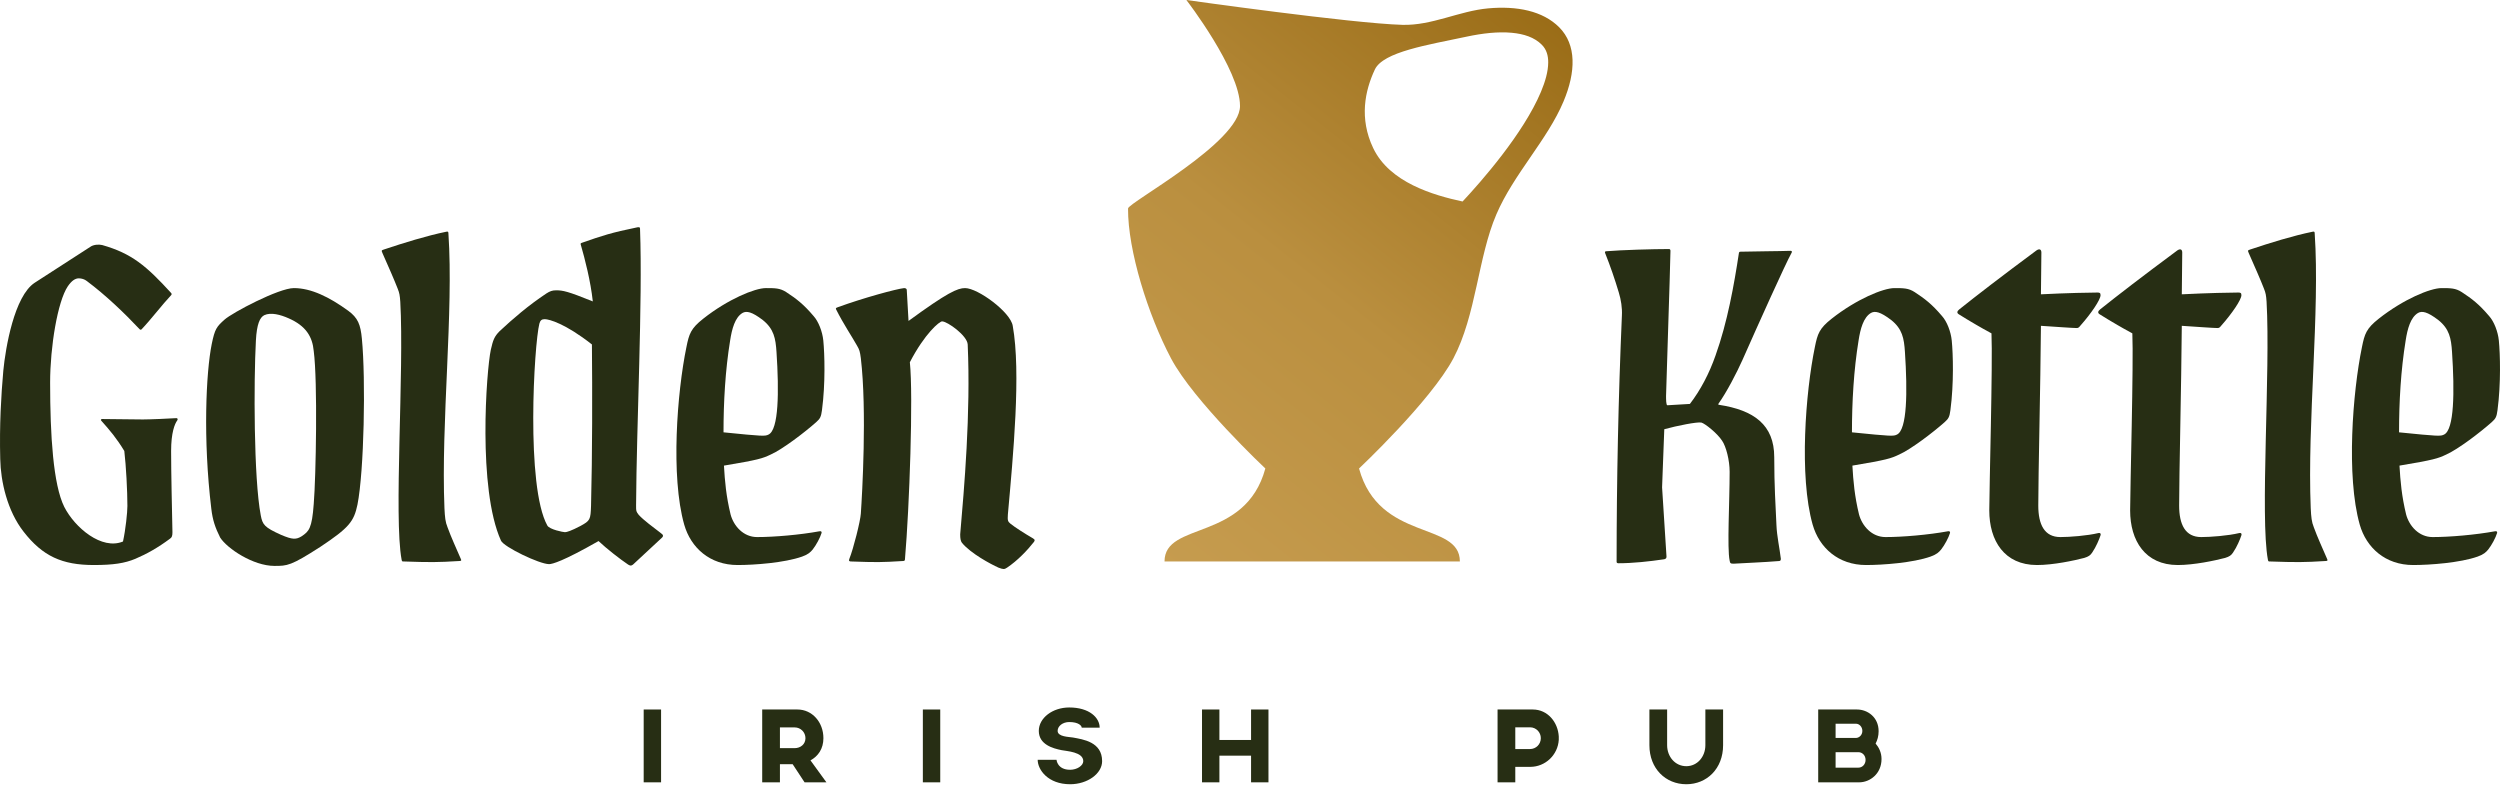<svg width="277" height="87" viewBox="0 0 277 87" fill="none" xmlns="http://www.w3.org/2000/svg">
<g clip-path="url(#clip0_4_2042)">
<path d="M10.398 62.605C12.551 62.605 13.823 62.408 14.997 61.916C16.269 61.375 17.492 60.687 18.813 59.704C19.058 59.556 19.107 59.359 19.107 58.966C19.058 56.606 18.96 52.328 18.96 49.968C18.96 47.952 19.351 46.968 19.645 46.575C19.743 46.427 19.645 46.329 19.547 46.329C18.862 46.378 16.612 46.476 15.829 46.476L11.328 46.427C11.181 46.427 11.132 46.526 11.23 46.624C12.159 47.657 12.942 48.591 13.774 49.968C13.97 51.639 14.116 54.393 14.116 56.065C14.116 56.753 13.921 58.671 13.627 59.999C11.279 60.982 8.294 58.474 7.12 56.163C5.897 53.705 5.554 48.246 5.554 42.395C5.554 38.412 6.386 33.397 7.511 31.725C7.952 31.085 8.343 30.84 8.734 30.84C9.028 30.84 9.371 30.938 9.615 31.135C11.719 32.708 13.774 34.675 15.486 36.494C15.535 36.544 15.633 36.544 15.682 36.494C16.758 35.363 17.981 33.741 18.96 32.708C19.009 32.659 19.058 32.561 18.96 32.462C16.22 29.463 14.606 28.086 11.328 27.152C10.936 27.053 10.349 27.103 10.007 27.349L3.842 31.331C1.591 32.806 0.613 38.511 0.368 41.067C0.124 43.821 -0.072 47.116 0.026 50.853C0.075 53.36 0.809 56.606 2.619 58.917C4.723 61.621 6.875 62.605 10.398 62.605Z" fill="#272E14"/>
<path d="M24.391 59.556C25.174 60.785 28.06 62.703 30.408 62.703C31.827 62.703 32.218 62.703 35.497 60.589C38.677 58.474 39.215 57.786 39.606 55.917C40.34 52.229 40.536 42.051 40.096 37.527C39.949 35.953 39.655 35.216 38.579 34.429C36.475 32.905 34.469 31.921 32.561 31.921C30.898 31.921 25.761 34.626 24.88 35.413C23.999 36.199 23.804 36.445 23.461 38.117C22.825 41.264 22.483 48.64 23.412 56.36C23.559 57.638 23.852 58.474 24.391 59.556ZM28.354 37.724C28.451 35.904 28.794 35.167 29.283 34.921C30.017 34.577 31.093 34.872 31.974 35.265C33.882 36.101 34.616 37.281 34.763 38.904C35.203 42.297 35.007 52.869 34.763 55.819C34.567 58.573 34.224 58.868 33.442 59.408C32.806 59.802 32.414 59.802 31.142 59.261C29.283 58.425 29.087 58.13 28.892 57.097C28.109 53.016 28.109 42.198 28.354 37.724Z" fill="#272E14"/>
<path d="M44.744 62.211C47.63 62.31 48.511 62.31 50.859 62.162C51.103 62.162 51.153 62.113 51.054 61.916C50.566 60.785 49.978 59.507 49.587 58.425C49.342 57.835 49.294 57.294 49.245 56.311C48.853 46.821 50.272 34.528 49.685 25.873C49.685 25.677 49.636 25.627 49.44 25.677C47.288 26.119 44.744 26.906 42.542 27.643C42.248 27.742 42.248 27.742 42.395 28.086C43.031 29.512 43.716 31.085 44.059 31.971C44.254 32.462 44.303 32.708 44.352 33.446C44.792 41.117 43.618 57.343 44.499 62.015C44.548 62.211 44.548 62.211 44.744 62.211Z" fill="#272E14"/>
<path d="M55.507 59.9C55.8 60.589 59.763 62.506 60.84 62.506C61.182 62.506 62.356 62.211 66.319 59.949C67.2 60.785 68.717 61.965 69.597 62.556C69.842 62.703 69.94 62.703 70.136 62.556L73.365 59.556C73.511 59.408 73.511 59.261 73.218 59.064C72.386 58.425 71.31 57.638 70.772 57.048C70.478 56.655 70.478 56.655 70.478 56.016C70.527 47.066 71.212 33.397 70.918 25.431C70.918 25.234 70.918 25.136 70.625 25.185C67.738 25.775 66.711 26.119 64.46 26.906C64.313 26.955 64.313 27.004 64.362 27.152C64.803 28.676 65.439 31.135 65.683 33.397C62.894 32.266 62.356 32.167 61.622 32.167C61.182 32.167 60.937 32.266 60.546 32.511C58.54 33.839 56.779 35.363 55.36 36.691C54.773 37.281 54.627 37.675 54.382 38.756C53.892 41.067 52.914 54.147 55.507 59.9ZM59.763 35.855C59.861 35.511 60.008 35.363 60.35 35.363C60.84 35.363 62.65 35.855 65.585 38.166C65.634 43.428 65.634 50.263 65.488 56.016C65.439 57.589 65.39 57.688 64.313 58.278C63.286 58.818 62.797 58.966 62.601 58.966C62.405 58.966 60.889 58.671 60.644 58.228C58.247 53.901 59.176 38.166 59.763 35.855Z" fill="#272E14"/>
<path d="M76.055 38.461C75.028 43.428 74.294 52.77 75.811 58.13C76.544 60.687 78.648 62.605 81.731 62.605C83.59 62.605 86.917 62.359 88.874 61.67C89.559 61.425 89.803 61.179 90.048 60.884C90.439 60.392 90.88 59.556 91.026 59.064C91.075 58.917 90.977 58.819 90.782 58.868C88.629 59.261 85.791 59.507 83.883 59.507C82.367 59.507 81.29 58.278 80.948 56.999C80.459 54.983 80.312 53.311 80.214 51.59C84.03 50.951 84.47 50.803 85.4 50.361C86.721 49.771 89.167 47.902 90.439 46.771C90.88 46.378 90.977 46.181 91.075 45.444C91.467 42.493 91.369 39.199 91.222 37.724C91.124 36.74 90.684 35.609 90.146 35.019C89.02 33.692 88.238 33.102 87.112 32.364C86.427 31.921 85.889 31.921 84.862 31.921C83.639 31.921 80.654 33.151 77.915 35.314C76.545 36.396 76.349 36.986 76.055 38.461ZM80.165 47.902C80.165 44.559 80.361 41.018 80.899 37.724C81.094 36.445 81.437 35.167 82.269 34.675C82.709 34.429 83.296 34.528 84.519 35.462C85.742 36.445 85.938 37.478 86.036 39.002C86.33 43.428 86.281 47.607 85.155 48.148C84.764 48.345 84.568 48.345 80.165 47.902Z" fill="#272E14"/>
<path d="M94.304 62.211C97.142 62.31 97.631 62.31 100.029 62.162C100.224 62.162 100.273 62.113 100.273 61.916C100.763 56.212 101.203 43.87 100.812 40.133C102.475 36.937 104.09 35.609 104.383 35.609C104.97 35.609 107.172 37.183 107.221 38.166C107.563 45.837 106.829 54.098 106.389 59.212C106.389 59.654 106.438 59.949 106.585 60.146C107.563 61.326 109.765 62.506 110.645 62.9C111.183 63.096 111.281 63.096 111.575 62.9C112.749 62.113 113.825 60.982 114.559 60.048C114.657 59.9 114.706 59.802 114.461 59.654C113.532 59.114 112.455 58.425 111.966 58.032C111.673 57.786 111.624 57.688 111.673 56.999C112.26 50.459 113.14 41.264 112.211 36.101C111.966 34.577 108.346 31.921 106.927 31.921C106.095 31.921 104.97 32.413 100.665 35.56L100.469 32.118C100.469 32.02 100.371 31.921 100.176 31.921C99.295 32.02 95.674 33.003 92.837 34.036C92.592 34.134 92.592 34.134 92.641 34.282C93.424 35.855 94.451 37.38 94.94 38.265C95.234 38.756 95.283 38.953 95.381 39.691C96.066 45.493 95.528 54.786 95.381 56.901C95.332 57.737 94.549 60.835 94.109 61.916C94.011 62.162 94.109 62.211 94.304 62.211Z" fill="#272E14"/>
<path d="M192.084 62.457C193.65 62.359 195.362 62.31 197.124 62.162C197.27 62.162 197.319 62.064 197.319 61.916C197.172 60.687 196.879 59.409 196.83 58.179C196.732 56.016 196.586 53.803 196.586 50.656C196.586 47.066 194.335 45.444 190.47 44.854C190.372 44.854 190.372 44.804 190.421 44.706C191.302 43.477 192.427 41.313 193.063 39.887C194.824 35.904 197.858 29.168 198.494 28.037C198.591 27.889 198.543 27.791 198.396 27.791C196.977 27.84 194.677 27.84 192.818 27.889C192.72 27.889 192.671 27.988 192.671 28.037C192.133 31.577 191.4 35.708 190.078 39.396C189.393 41.362 188.415 43.231 187.241 44.755L184.746 44.903C184.599 44.903 184.599 44.214 184.599 43.87C184.746 38.511 184.99 32.118 185.088 27.791C185.088 27.693 185.039 27.594 184.941 27.594C183.18 27.594 179.706 27.693 177.945 27.84C177.847 27.84 177.798 27.939 177.847 28.037C178.434 29.512 178.924 30.938 179.364 32.413C179.608 33.2 179.755 34.134 179.706 34.97C179.315 44.018 179.12 53.213 179.12 62.261C179.12 62.359 179.217 62.408 179.315 62.408C180.93 62.408 182.74 62.211 184.403 61.965C184.599 61.916 184.648 61.818 184.648 61.67C184.501 59.064 184.305 56.557 184.159 54C184.256 51.836 184.305 49.722 184.403 47.558C185.822 47.165 188.073 46.722 188.513 46.821C188.904 46.919 190.274 48.001 190.812 48.837C191.253 49.476 191.644 51 191.644 52.279C191.644 55.573 191.351 60.736 191.644 62.113C191.693 62.408 191.742 62.457 192.084 62.457Z" fill="#272E14"/>
<path d="M201.087 38.461C200.059 43.428 199.325 52.77 200.842 58.13C201.576 60.687 203.68 62.605 206.762 62.605C208.621 62.605 211.948 62.359 213.905 61.67C214.59 61.425 214.835 61.179 215.079 60.884C215.47 60.392 215.911 59.556 216.058 59.064C216.106 58.917 216.009 58.819 215.813 58.868C213.66 59.261 210.823 59.507 208.915 59.507C207.398 59.507 206.322 58.278 205.979 56.999C205.49 54.983 205.343 53.311 205.245 51.59C209.061 50.951 209.502 50.803 210.431 50.361C211.752 49.771 214.199 47.902 215.47 46.771C215.911 46.378 216.009 46.181 216.106 45.444C216.498 42.493 216.4 39.199 216.253 37.724C216.155 36.74 215.715 35.609 215.177 35.019C214.052 33.692 213.269 33.102 212.144 32.364C211.459 31.922 210.92 31.922 209.893 31.922C208.67 31.922 205.685 33.151 202.946 35.314C201.576 36.396 201.38 36.986 201.087 38.461ZM205.196 47.902C205.196 44.559 205.392 41.018 205.93 37.724C206.126 36.445 206.468 35.167 207.3 34.675C207.74 34.429 208.327 34.528 209.551 35.462C210.774 36.445 210.969 37.478 211.067 39.002C211.361 43.428 211.312 47.607 210.187 48.148C209.795 48.345 209.6 48.345 205.196 47.902Z" fill="#272E14"/>
<path d="M225.696 62.605C227.506 62.605 229.805 62.113 230.931 61.818C231.42 61.67 231.616 61.523 231.811 61.228C232.252 60.589 232.594 59.753 232.741 59.31C232.79 59.163 232.741 59.015 232.496 59.064C231.273 59.359 229.316 59.507 228.289 59.507C226.528 59.507 225.842 58.13 225.842 56.016C225.842 52.623 226.087 42.69 226.136 36.101C227.653 36.199 229.659 36.347 230.099 36.347C230.246 36.347 230.343 36.298 230.49 36.101C231.714 34.724 232.741 33.2 232.741 32.708C232.741 32.462 232.643 32.413 232.398 32.413C231.665 32.413 229.023 32.462 226.136 32.61C226.136 31.184 226.185 29.709 226.185 27.988C226.185 27.594 225.94 27.545 225.647 27.742C221.733 30.643 218.993 32.757 217.085 34.282C216.84 34.478 216.792 34.675 217.036 34.823C218.21 35.56 219.385 36.249 220.656 36.937C220.803 40.182 220.412 54.245 220.412 56.557C220.412 59.9 222.075 62.605 225.696 62.605Z" fill="#272E14"/>
<path d="M241.303 62.605C243.113 62.605 245.412 62.113 246.537 61.818C247.027 61.67 247.222 61.523 247.418 61.228C247.859 60.589 248.201 59.753 248.348 59.31C248.397 59.163 248.348 59.015 248.103 59.064C246.88 59.359 244.923 59.507 243.896 59.507C242.134 59.507 241.449 58.13 241.449 56.016C241.449 52.623 241.694 42.69 241.743 36.101C243.26 36.199 245.266 36.347 245.706 36.347C245.853 36.347 245.951 36.298 246.097 36.101C247.32 34.724 248.348 33.2 248.348 32.708C248.348 32.462 248.25 32.413 248.005 32.413C247.271 32.413 244.629 32.462 241.743 32.61C241.743 31.184 241.792 29.709 241.792 27.988C241.792 27.594 241.547 27.545 241.254 27.742C237.34 30.643 234.6 32.757 232.692 34.282C232.447 34.478 232.398 34.675 232.643 34.823C233.817 35.56 234.991 36.249 236.264 36.937C236.41 40.182 236.019 54.245 236.019 56.557C236.019 59.9 237.682 62.605 241.303 62.605Z" fill="#272E14"/>
<path d="M251.528 62.211C254.415 62.31 255.295 62.31 257.643 62.162C257.888 62.162 257.937 62.113 257.839 61.916C257.35 60.785 256.763 59.507 256.372 58.425C256.127 57.835 256.078 57.294 256.029 56.311C255.638 46.821 257.057 34.528 256.469 25.873C256.469 25.677 256.421 25.627 256.225 25.677C254.072 26.119 251.528 26.906 249.327 27.643C249.033 27.742 249.033 27.742 249.18 28.086C249.815 29.512 250.5 31.085 250.843 31.971C251.039 32.462 251.088 32.708 251.137 33.446C251.577 41.117 250.403 57.343 251.283 62.015C251.332 62.211 251.332 62.211 251.528 62.211Z" fill="#272E14"/>
<path d="M261.704 38.461C260.677 43.428 259.943 52.77 261.46 58.13C262.193 60.687 264.297 62.605 267.379 62.605C269.239 62.605 272.566 62.359 274.522 61.67C275.207 61.425 275.452 61.179 275.697 60.884C276.088 60.392 276.529 59.556 276.675 59.064C276.724 58.917 276.626 58.819 276.431 58.868C274.278 59.261 271.44 59.507 269.532 59.507C268.016 59.507 266.939 58.278 266.597 56.999C266.108 54.983 265.961 53.311 265.863 51.59C269.679 50.951 270.119 50.803 271.049 50.361C272.37 49.771 274.816 47.902 276.088 46.771C276.529 46.378 276.626 46.181 276.724 45.444C277.115 42.493 277.018 39.199 276.871 37.724C276.773 36.74 276.333 35.609 275.795 35.019C274.669 33.692 273.887 33.102 272.761 32.364C272.076 31.922 271.538 31.922 270.511 31.922C269.287 31.922 266.303 33.151 263.563 35.314C262.193 36.396 261.998 36.986 261.704 38.461ZM265.814 47.902C265.814 44.559 266.01 41.018 266.548 37.724C266.743 36.445 267.086 35.167 267.918 34.675C268.358 34.429 268.945 34.528 270.168 35.462C271.392 36.445 271.587 37.478 271.685 39.002C271.978 43.428 271.929 47.607 270.804 48.148C270.413 48.345 270.217 48.345 265.814 47.902Z" fill="#272E14"/>
<path fill-rule="evenodd" clip-rule="evenodd" d="M155.388 2.753C149.818 2.599 131.451 9.15527e-05 131.451 9.15527e-05C131.451 9.15527e-05 137.393 7.706 137.393 11.747C137.393 15.787 124.987 22.465 124.987 23.1C124.961 27.756 127.207 34.903 129.747 39.704C132.234 44.419 140.2 51.909 140.2 51.909C137.974 60.068 129.029 57.728 129.029 62.212H161.754C161.754 57.728 152.802 60.068 150.582 51.909C150.582 51.909 158.541 44.419 161.036 39.704C163.569 34.903 163.758 28.5 165.796 23.756C167.709 19.292 171.457 15.493 173.239 11.239C174.617 7.963 174.682 4.958 172.763 3.027C170.934 1.193 168.061 0.641 164.888 0.927C161.676 1.217 158.659 2.844 155.388 2.753ZM162.054 22.326C164.118 20.116 168.786 14.819 170.738 10.175C171.222 9.021 171.535 7.918 171.542 6.929C171.548 6.166 171.359 5.485 170.836 4.961C170.007 4.125 168.832 3.756 167.506 3.632C165.972 3.489 164.242 3.691 162.518 4.058C158.228 4.972 153.246 5.743 152.332 7.706C151.235 10.046 150.582 13.116 152.149 16.406C153.958 20.216 158.816 21.632 162.054 22.326Z" fill="url(#paint0_linear_4_2042)"/>
<path d="M73.247 78.612H71.32V86.682H73.247V78.612Z" fill="#272E14"/>
<path d="M91.567 86.682L89.8 84.248C90.653 83.789 91.234 82.957 91.234 81.79C91.234 80.027 89.998 78.612 88.355 78.612H84.452V86.682H86.416V84.67H87.824L89.146 86.682H91.567ZM86.416 80.598H88.058C88.713 80.598 89.245 81.132 89.245 81.79C89.245 82.46 88.701 82.895 88.046 82.895H86.416V80.598Z" fill="#272E14"/>
<path d="M104.179 78.612H102.252V86.682H104.179V78.612Z" fill="#272E14"/>
<path d="M118.57 86.893C120.484 86.893 122.115 85.726 122.115 84.335C122.115 82.2 120.003 81.927 118.879 81.716C118.434 81.641 117.186 81.641 117.186 80.983C117.186 80.437 117.767 80.002 118.471 80.002C119.52 80.002 119.855 80.424 119.855 80.623H121.843C121.843 79.543 120.731 78.388 118.471 78.388C116.618 78.388 115.099 79.555 115.099 80.983C115.099 82.51 116.692 82.932 117.631 83.118C118.162 83.23 120.027 83.305 120.027 84.335C120.027 84.832 119.335 85.291 118.57 85.291C117.149 85.291 117.063 84.199 117.063 84.186H114.975C114.975 85.279 116.111 86.893 118.57 86.893Z" fill="#272E14"/>
<path d="M138.618 78.612V81.989H135.11V78.612H133.183V86.682H135.11V83.727H138.618V86.682H140.546V78.612H138.618Z" fill="#272E14"/>
<path d="M172.712 81.604C172.625 80.027 171.489 78.612 169.834 78.612H165.93V86.682H167.894V84.968H169.55C171.229 84.968 172.613 83.64 172.712 81.976V81.604ZM169.524 82.994H167.894V80.586H169.55C170.204 80.598 170.723 81.132 170.723 81.79C170.723 82.46 170.192 82.994 169.524 82.994Z" fill="#272E14"/>
<path d="M188.955 78.612V82.572C188.955 83.839 188.066 84.894 186.843 84.894C185.608 84.894 184.718 83.839 184.718 82.572V78.612H182.754V82.572C182.754 85.167 184.558 86.893 186.843 86.893C189.116 86.893 190.919 85.167 190.919 82.572V78.612H188.955Z" fill="#272E14"/>
<path d="M207.818 82.386C208.016 82.013 208.151 81.554 208.151 81.02C208.151 79.456 206.917 78.612 205.755 78.612H201.457V86.682H205.99C207.213 86.682 208.473 85.713 208.473 84.099C208.473 83.392 208.189 82.82 207.818 82.386ZM203.384 80.189H205.644C206.014 80.189 206.349 80.536 206.349 80.983C206.349 81.43 206.014 81.753 205.644 81.765H203.384V80.189ZM205.916 85.055H203.384V83.342H205.916C206.336 83.342 206.706 83.69 206.706 84.199C206.706 84.683 206.349 85.055 205.916 85.055Z" fill="#272E14"/>
</g>
<defs>
<linearGradient id="paint0_linear_4_2042" x1="124.98" y1="63.047" x2="174.548" y2="0.243" gradientUnits="userSpaceOnUse">
<stop stop-color="#C79D50"/>
<stop offset="0.47" stop-color="#BA8F3F"/>
<stop offset="1" stop-color="#986A14"/>
</linearGradient>
<clipPath id="clip0_4_2042">
<rect width="277" height="87" fill="white"/>
</clipPath>
</defs>
</svg>
